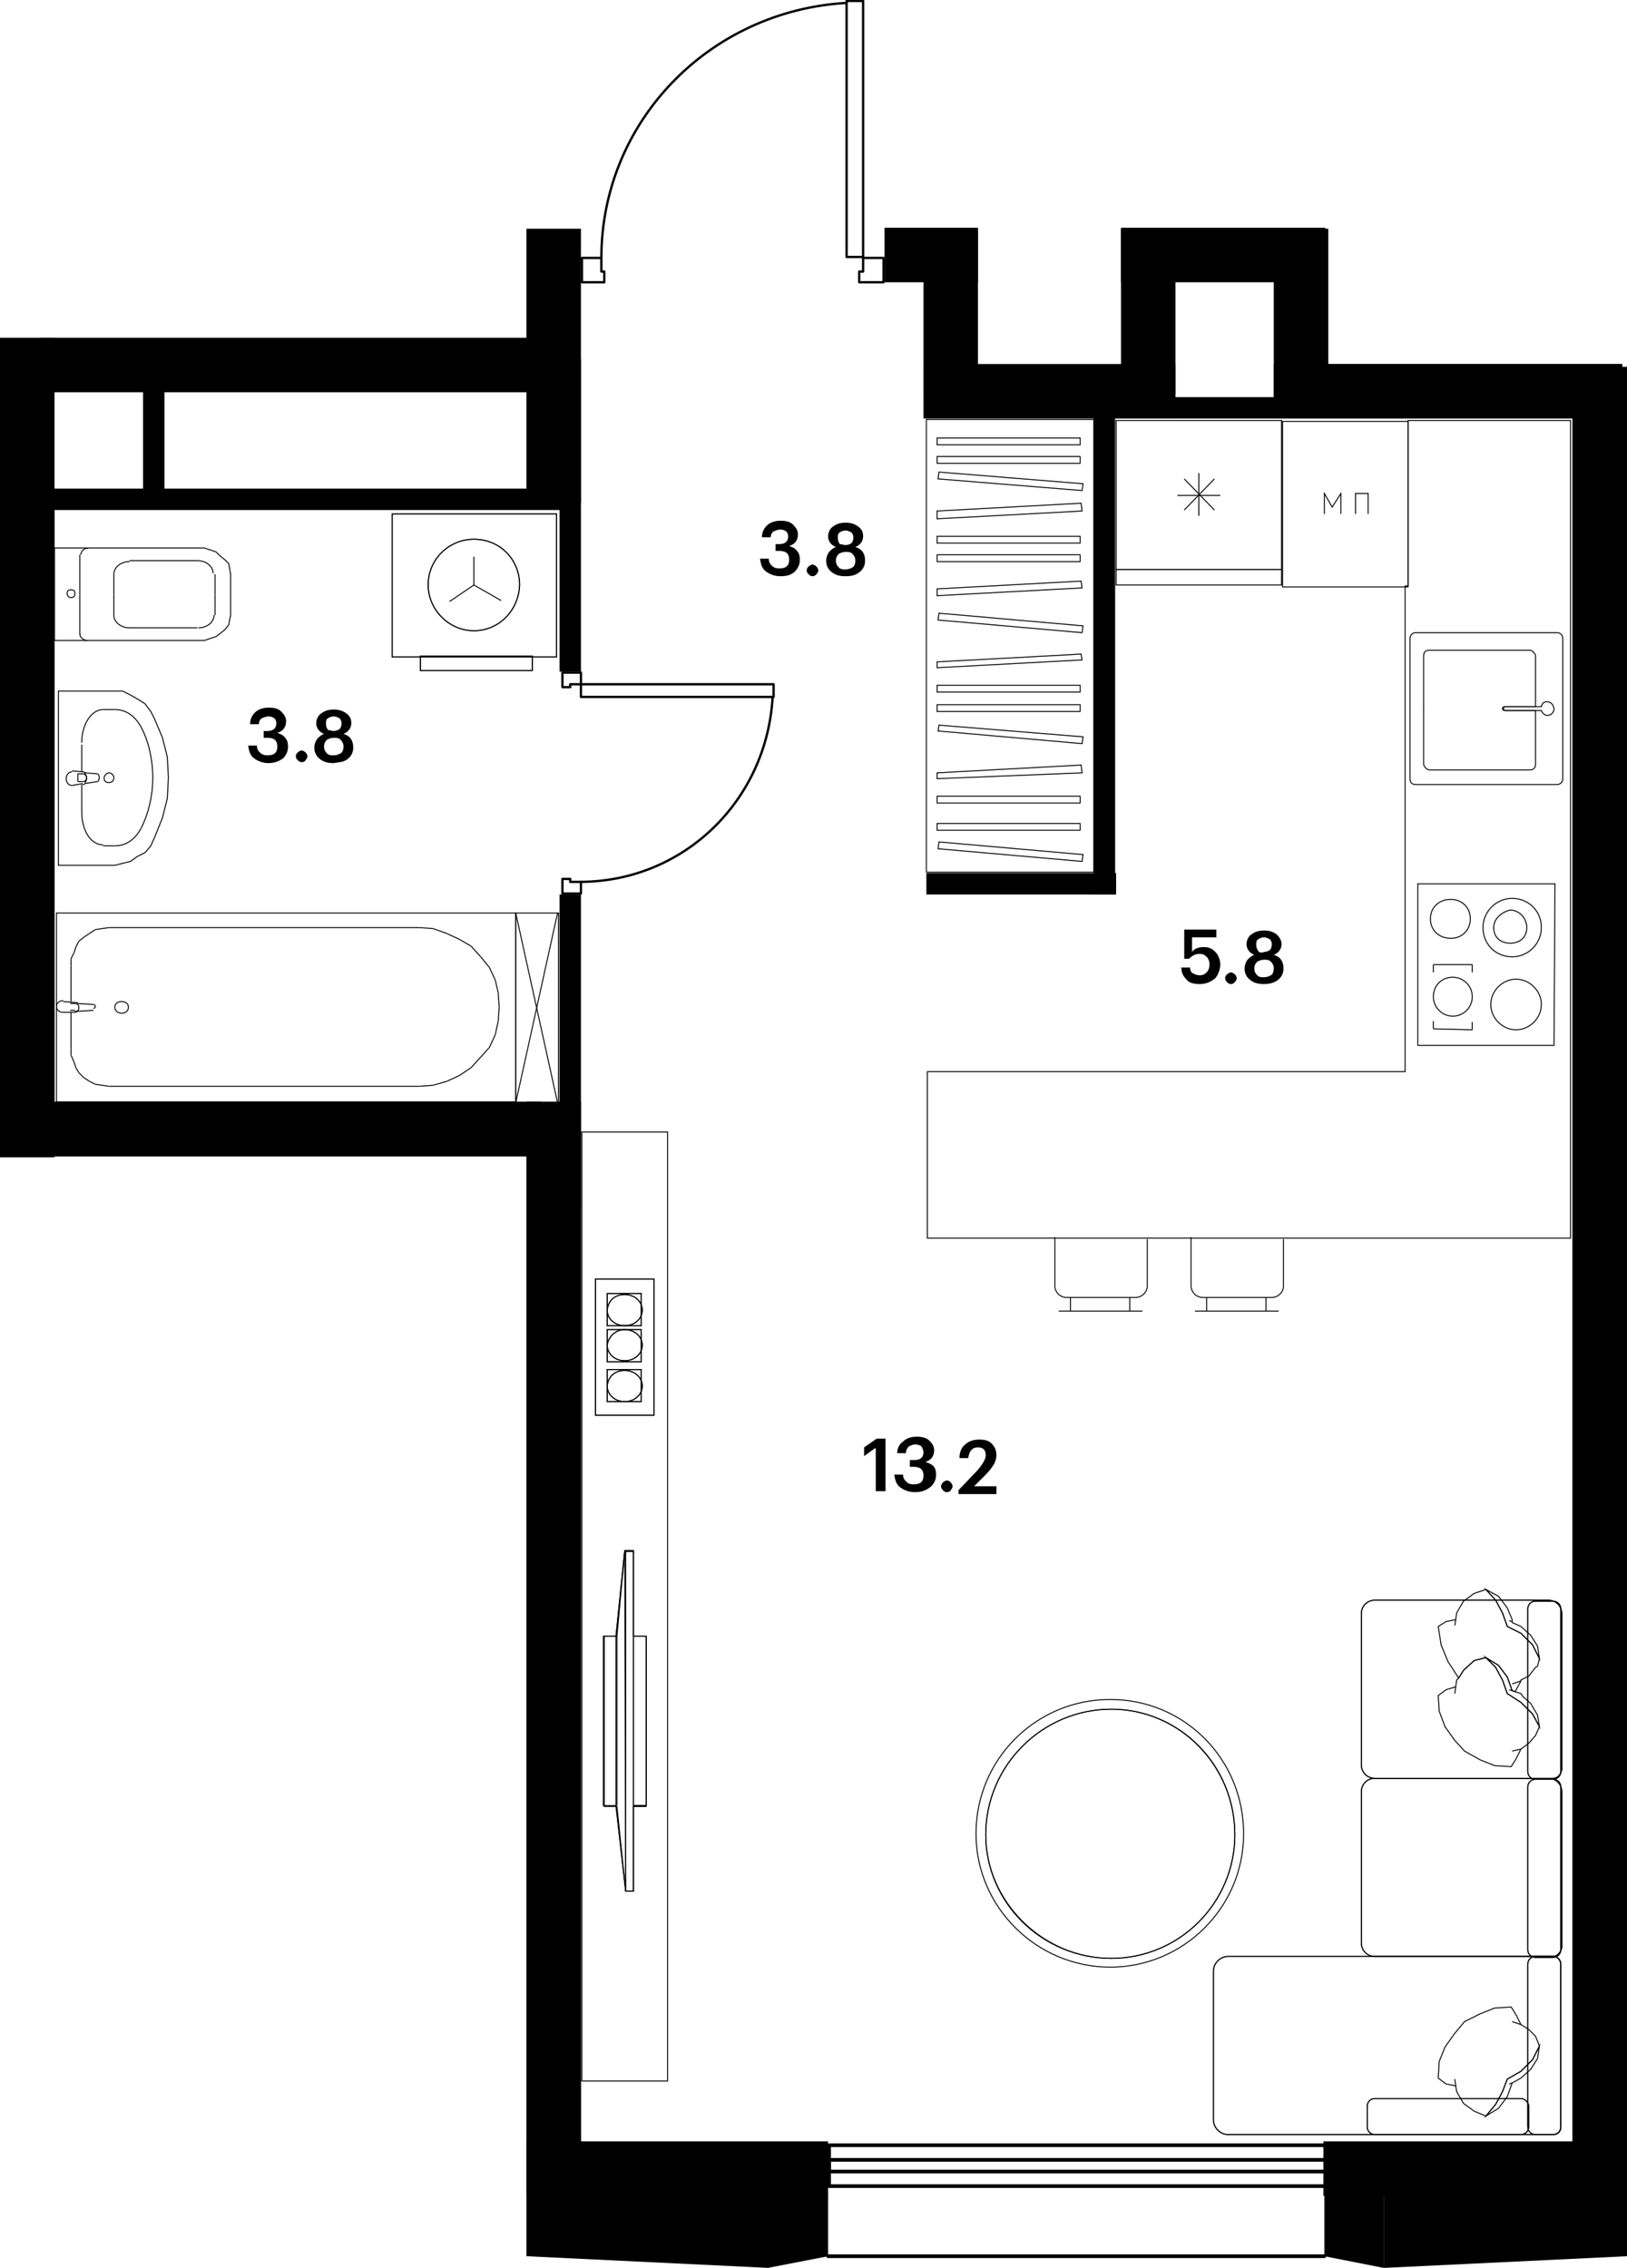 <?xml version="1.0" encoding="utf-8"?>
<!-- Generator: Adobe Illustrator 27.2.0, SVG Export Plug-In . SVG Version: 6.00 Build 0)  -->
<svg version="1.1" id="Слой_1" xmlns="http://www.w3.org/2000/svg" xmlns:xlink="http://www.w3.org/1999/xlink" x="0px" y="0px"
	 viewBox="0 0 167.2 233" style="enable-background:new 0 0 167.2 233;" xml:space="preserve">
<style type="text/css">
	.st0{enable-background:new    ;}
	.st1{fill:none;stroke:#000000;stroke-width:0.1;stroke-miterlimit:22.93;}
	.st2{fill:none;stroke:#000000;stroke-width:0.24;stroke-linecap:round;stroke-linejoin:round;}
	.st3{fill:none;stroke:#000000;stroke-width:0.38;stroke-linecap:round;stroke-linejoin:round;}
	.st4{fill:none;stroke:#000000;stroke-width:0.26;stroke-linecap:round;stroke-linejoin:round;}
	.st5{fill:none;stroke:#000000;stroke-width:0.26;stroke-linecap:round;stroke-linejoin:round;stroke-miterlimit:4;}
	.st6{fill:none;stroke:#000000;stroke-width:0.27;stroke-linecap:round;stroke-linejoin:round;}
	.st7{fill:none;stroke:#000000;stroke-width:0.499;stroke-linecap:round;stroke-linejoin:round;}
	.st8{fill:none;stroke:#000000;stroke-width:9.998871e-02;stroke-miterlimit:22.927;}
</style>
<g>
	<g>
		<path d="M80.2,59.2c-0.6,0-1.1-0.2-1.5-0.5s-0.5-0.7-0.6-1.3H79c0,0.3,0.1,0.5,0.3,0.7s0.4,0.3,0.8,0.3c0.7,0,1-0.3,1-0.9
			s-0.3-0.9-1-0.9h-0.4v-0.7h0.4c0.6,0,0.9-0.3,0.9-0.8c0-0.2-0.1-0.4-0.2-0.5s-0.4-0.2-0.6-0.2s-0.5,0.1-0.7,0.2s-0.3,0.4-0.3,0.6
			h-0.9c0-0.5,0.2-0.9,0.5-1.2s0.8-0.5,1.4-0.5s1,0.1,1.3,0.4s0.5,0.6,0.5,1c0,0.6-0.3,1-0.9,1.2c0.3,0.1,0.6,0.2,0.8,0.5
			c0.2,0.2,0.3,0.5,0.3,0.9c0,0.5-0.2,0.9-0.5,1.2C81.3,59.1,80.8,59.2,80.2,59.2L80.2,59.2z"/>
		<path d="M83.5,59.2c-0.2,0-0.3-0.1-0.4-0.2s-0.2-0.2-0.2-0.4s0.1-0.3,0.2-0.4s0.3-0.2,0.4-0.2s0.3,0.1,0.4,0.2s0.2,0.3,0.2,0.4
			S84,58.9,83.9,59C83.8,59.1,83.7,59.2,83.5,59.2z"/>
		<path d="M86.9,59.2c-0.6,0-1-0.1-1.4-0.4s-0.6-0.7-0.6-1.2c0-0.3,0.1-0.6,0.3-0.9c0.2-0.2,0.4-0.4,0.7-0.5
			c-0.5-0.2-0.8-0.6-0.8-1.1c0-0.4,0.2-0.8,0.5-1c0.4-0.3,0.8-0.4,1.3-0.4s0.9,0.1,1.3,0.4s0.5,0.6,0.5,1c0,0.5-0.3,0.9-0.8,1.1
			c0.7,0.2,1,0.7,1,1.4c0,0.5-0.2,0.9-0.6,1.2S87.5,59.2,86.9,59.2L86.9,59.2z M86.9,58.5c0.3,0,0.5-0.1,0.7-0.2s0.3-0.4,0.3-0.7
			s-0.1-0.5-0.3-0.7s-0.4-0.2-0.7-0.2s-0.5,0.1-0.7,0.2c-0.2,0.2-0.3,0.4-0.3,0.7s0.1,0.5,0.3,0.7S86.6,58.5,86.9,58.5L86.9,58.5z
			 M86.9,56c0.2,0,0.5-0.1,0.6-0.2s0.2-0.3,0.2-0.6c0-0.2-0.1-0.4-0.2-0.5c-0.2-0.1-0.4-0.2-0.6-0.2s-0.5,0.1-0.6,0.2
			c-0.2,0.1-0.2,0.3-0.2,0.6s0.1,0.4,0.2,0.6C86.5,55.9,86.7,56,86.9,56L86.9,56z"/>
	</g>
	<g>
		<path d="M27.6,78.4c-0.6,0-1.1-0.2-1.5-0.5s-0.5-0.7-0.6-1.3h0.9c0,0.3,0.1,0.5,0.3,0.7s0.4,0.3,0.8,0.3c0.7,0,1-0.3,1-0.9
			s-0.3-0.9-1-0.9h-0.4v-0.7h0.4c0.6,0,0.9-0.3,0.9-0.8c0-0.2-0.1-0.4-0.2-0.5s-0.4-0.2-0.6-0.2s-0.5,0.1-0.7,0.2s-0.3,0.4-0.3,0.6
			h-0.9c0-0.5,0.2-0.9,0.5-1.2s0.8-0.5,1.4-0.5s1,0.1,1.3,0.4s0.5,0.6,0.5,1c0,0.6-0.3,1-0.9,1.2c0.3,0.1,0.6,0.2,0.8,0.5
			c0.2,0.2,0.3,0.5,0.3,0.9c0,0.5-0.2,0.9-0.5,1.2C28.7,78.2,28.2,78.4,27.6,78.4L27.6,78.4z"/>
		<path d="M31,78.3c-0.2,0-0.3-0.1-0.4-0.2s-0.2-0.2-0.2-0.4s0.1-0.3,0.2-0.4s0.3-0.2,0.4-0.2s0.3,0.1,0.4,0.2s0.2,0.3,0.2,0.4
			s-0.1,0.3-0.2,0.4C31.3,78.3,31.1,78.3,31,78.3z"/>
		<path d="M34.3,78.4c-0.6,0-1-0.1-1.4-0.4s-0.6-0.7-0.6-1.2c0-0.3,0.1-0.6,0.3-0.9c0.2-0.2,0.4-0.4,0.7-0.5
			c-0.5-0.2-0.8-0.6-0.8-1.1c0-0.4,0.2-0.8,0.5-1c0.4-0.3,0.8-0.4,1.3-0.4s0.9,0.1,1.3,0.4s0.5,0.6,0.5,1c0,0.5-0.3,0.9-0.8,1.1
			c0.7,0.2,1,0.7,1,1.4c0,0.5-0.2,0.9-0.6,1.2S34.9,78.3,34.3,78.4L34.3,78.4z M34.3,77.6c0.3,0,0.5-0.1,0.7-0.2s0.3-0.4,0.3-0.7
			S35.2,76.2,35,76s-0.4-0.2-0.7-0.2s-0.5,0.1-0.7,0.2c-0.2,0.2-0.3,0.4-0.3,0.7s0.1,0.5,0.3,0.7S34,77.6,34.3,77.6L34.3,77.6z
			 M34.3,75.1c0.2,0,0.5-0.1,0.6-0.2s0.2-0.3,0.2-0.6c0-0.2-0.1-0.4-0.2-0.5c-0.2-0.1-0.4-0.2-0.6-0.2s-0.5,0.1-0.6,0.2
			c-0.2,0.1-0.2,0.3-0.2,0.6s0.1,0.4,0.2,0.6C33.9,75,34.1,75.1,34.3,75.1L34.3,75.1z"/>
	</g>
	<g>
		<path d="M123.3,101.1c-0.6,0-1.1-0.1-1.4-0.5c-0.3-0.3-0.5-0.7-0.5-1.2h0.9c0,0.3,0.1,0.5,0.3,0.6s0.4,0.2,0.7,0.2
			s0.5-0.1,0.7-0.3c0.2-0.2,0.3-0.5,0.3-0.8s-0.1-0.6-0.3-0.8s-0.4-0.3-0.7-0.3c-0.5,0-0.8,0.2-1.1,0.5h-0.5v-3h3.3v0.8h-2.5v1.5
			c0.2-0.3,0.6-0.5,1.2-0.5s0.9,0.2,1.2,0.5s0.5,0.8,0.5,1.3s-0.2,1-0.5,1.4C124.4,100.9,123.9,101.1,123.3,101.1L123.3,101.1z"/>
		<path d="M126.5,101.1c-0.2,0-0.3-0.1-0.4-0.2s-0.2-0.2-0.2-0.4s0.1-0.3,0.2-0.4s0.3-0.2,0.4-0.2s0.3,0.1,0.4,0.2s0.2,0.3,0.2,0.4
			s-0.1,0.3-0.2,0.4S126.7,101.1,126.5,101.1z"/>
		<path d="M129.9,101.1c-0.6,0-1-0.1-1.4-0.4s-0.6-0.7-0.6-1.2c0-0.3,0.1-0.6,0.3-0.9c0.2-0.2,0.4-0.4,0.7-0.5
			c-0.5-0.2-0.8-0.6-0.8-1.1c0-0.4,0.2-0.8,0.5-1c0.4-0.3,0.8-0.4,1.3-0.4s0.9,0.1,1.3,0.4c0.3,0.3,0.5,0.6,0.5,1
			c0,0.5-0.3,0.9-0.8,1.1c0.7,0.2,1,0.7,1,1.4c0,0.5-0.2,0.9-0.6,1.2S130.4,101.1,129.9,101.1L129.9,101.1z M129.9,100.4
			c0.3,0,0.5-0.1,0.7-0.2s0.3-0.4,0.3-0.7s-0.1-0.5-0.3-0.7s-0.4-0.2-0.7-0.2s-0.5,0.1-0.7,0.2c-0.2,0.2-0.3,0.4-0.3,0.7
			s0.1,0.5,0.3,0.7S129.6,100.4,129.9,100.4z M129.9,97.8c0.2,0,0.5-0.1,0.6-0.2s0.2-0.3,0.2-0.6c0-0.2-0.1-0.4-0.2-0.5
			c-0.2-0.1-0.4-0.2-0.6-0.2s-0.5,0.1-0.6,0.2c-0.2,0.1-0.2,0.3-0.2,0.6s0.1,0.4,0.2,0.6S129.7,97.9,129.9,97.8L129.9,97.8z"/>
	</g>
	<g class="st0">
		<path d="M89.9,148.8l-1.1,0.8v-0.9l1.3-0.9h0.9v5.4h-1V148.8z"/>
	</g>
	<g class="st0">
		<path d="M94,153.3c-0.6,0-1.1-0.2-1.5-0.5s-0.5-0.7-0.6-1.3h0.9c0,0.3,0.1,0.5,0.3,0.7s0.4,0.3,0.8,0.3c0.7,0,1-0.3,1-0.9
			c0-0.6-0.3-0.9-1-0.9h-0.4v-0.7H94c0.6,0,0.9-0.3,0.9-0.8c0-0.2-0.1-0.4-0.2-0.6c-0.1-0.1-0.4-0.2-0.6-0.2c-0.3,0-0.5,0.1-0.7,0.2
			c-0.2,0.2-0.3,0.4-0.3,0.7h-0.9c0-0.5,0.2-0.9,0.6-1.2c0.3-0.3,0.8-0.5,1.4-0.5c0.5,0,1,0.1,1.3,0.4c0.3,0.3,0.5,0.6,0.5,1
			c0,0.6-0.3,1-0.9,1.2c0.3,0.1,0.6,0.2,0.8,0.4c0.2,0.2,0.3,0.5,0.3,0.9c0,0.5-0.2,0.9-0.5,1.2C95.1,153.2,94.6,153.3,94,153.3z"/>
	</g>
	<g class="st0">
		<path d="M97.3,153.3c-0.2,0-0.3-0.1-0.4-0.2c-0.1-0.1-0.2-0.3-0.2-0.4s0.1-0.3,0.2-0.4c0.1-0.1,0.3-0.2,0.4-0.2
			c0.2,0,0.3,0.1,0.4,0.2c0.1,0.1,0.2,0.3,0.2,0.4s-0.1,0.3-0.2,0.4C97.7,153.2,97.5,153.3,97.3,153.3z"/>
	</g>
	<g class="st0">
		<path d="M98.5,153.1l2-2.1c0.5-0.6,0.8-1.1,0.8-1.5c0-0.3-0.1-0.5-0.2-0.6c-0.1-0.1-0.3-0.2-0.6-0.2c-0.6,0-0.9,0.4-1,1.1h-0.9
			c0-0.6,0.2-1.1,0.6-1.4c0.3-0.3,0.8-0.5,1.4-0.5c0.6,0,1,0.1,1.3,0.4c0.3,0.3,0.5,0.7,0.5,1.2c0,0.3-0.1,0.7-0.3,1
			c-0.2,0.3-0.4,0.6-0.8,1l-1.2,1.2h2.3v0.8h-3.9V153.1z"/>
	</g>
	<g>
		<rect x="95.2" y="43.1" class="st1" width="17.2" height="46.5"/>
		<polygon class="st1" points="96.4,63.7 96.5,63 111.3,64.3 111.2,65 		"/>
		<rect x="96.3" y="45" class="st1" width="14.7" height="0.7"/>
		<polygon class="st1" points="111.1,51.7 96.3,52.5 96.3,53.3 111.2,52.5 		"/>
		<polygon class="st1" points="111.1,59.7 96.3,60.5 96.3,61.2 111.2,60.4 		"/>
		<rect x="96.3" y="46.9" class="st1" width="14.7" height="0.7"/>
		<polygon class="st1" points="96.4,49.2 96.5,48.5 111.3,49.7 111.2,50.4 		"/>
		<rect x="96.3" y="55.1" class="st1" width="14.7" height="0.7"/>
		<rect x="96.3" y="57" class="st1" width="14.7" height="0.7"/>
		<polygon class="st1" points="111.1,67.2 96.3,68 96.3,68.6 111.2,67.8 		"/>
		<rect x="96.3" y="70.4" class="st1" width="14.7" height="0.7"/>
		<rect x="96.3" y="72.4" class="st1" width="14.7" height="0.7"/>
		<polygon class="st1" points="96.4,75.1 96.5,74.5 111.3,75.7 111.2,76.4 		"/>
		<rect x="96.3" y="84.6" class="st1" width="14.7" height="0.7"/>
		<polygon class="st1" points="96.4,87.2 96.5,86.5 111.3,87.8 111.2,88.5 		"/>
		<polygon class="st1" points="111.1,78.6 96.3,79.4 96.3,80 111.2,79.4 		"/>
		<rect x="96.3" y="81.8" class="st1" width="14.7" height="0.7"/>
	</g>
	<g>
		<rect x="40.3" y="52.8" class="st1" width="16.9" height="14.7"/>
		<rect x="40.3" y="52.8" class="st1" width="16.9" height="14.7"/>
		<rect x="43.2" y="67.4" class="st1" width="11.5" height="1.5"/>
		<rect x="43.2" y="67.4" class="st1" width="11.5" height="1.5"/>
		<path class="st1" d="M53.4,60.1c0-2.6-2-4.7-4.7-4.7c-2.5,0-4.7,2-4.7,4.7c0,2.5,2.1,4.7,4.7,4.7S53.3,62.7,53.4,60.1z"/>
		<path class="st1" d="M53.4,60.1c0-2.6-2-4.7-4.7-4.7c-2.5,0-4.7,2-4.7,4.7c0,2.5,2.1,4.7,4.7,4.7S53.3,62.7,53.4,60.1z"/>
		<polyline class="st1" points="51.5,61.7 48.7,60.1 46.2,61.8 		"/>
		<line class="st1" x1="48.7" y1="57.2" x2="48.7" y2="60.1"/>
	</g>
	<g>
		<rect x="5.8" y="93.8" class="st1" width="47.2" height="19.4"/>
		<line class="st1" x1="43.1" y1="95.3" x2="11.2" y2="95.3"/>
		<line class="st1" x1="44.5" y1="95.4" x2="43.1" y2="95.3"/>
		<line class="st1" x1="45.9" y1="95.9" x2="44.5" y2="95.4"/>
		<line class="st1" x1="47.2" y1="96.5" x2="45.9" y2="95.9"/>
		<line class="st1" x1="48.4" y1="97.2" x2="47.2" y2="96.5"/>
		<line class="st1" x1="49.4" y1="98.3" x2="48.4" y2="97.2"/>
		<line class="st1" x1="50.3" y1="99.4" x2="49.4" y2="98.3"/>
		<line class="st1" x1="50.9" y1="100.7" x2="50.3" y2="99.4"/>
		<line class="st1" x1="51.2" y1="102" x2="50.9" y2="100.7"/>
		<line class="st1" x1="51.3" y1="103.5" x2="51.2" y2="102"/>
		<line class="st1" x1="51.2" y1="104.9" x2="51.3" y2="103.5"/>
		<line class="st1" x1="50.9" y1="106.3" x2="51.2" y2="104.9"/>
		<line class="st1" x1="50.3" y1="107.6" x2="50.9" y2="106.3"/>
		<line class="st1" x1="49.4" y1="108.6" x2="50.3" y2="107.6"/>
		<line class="st1" x1="48.4" y1="109.7" x2="49.4" y2="108.6"/>
		<line class="st1" x1="47.2" y1="110.5" x2="48.4" y2="109.7"/>
		<line class="st1" x1="45.9" y1="111.1" x2="47.2" y2="110.5"/>
		<line class="st1" x1="44.5" y1="111.5" x2="45.9" y2="111.1"/>
		<line class="st1" x1="43.1" y1="111.6" x2="44.5" y2="111.5"/>
		<line class="st1" x1="11.2" y1="111.6" x2="43.1" y2="111.6"/>
		<line class="st1" x1="10.5" y1="111.5" x2="11.2" y2="111.6"/>
		<line class="st1" x1="9.8" y1="111.4" x2="10.5" y2="111.5"/>
		<line class="st1" x1="9.2" y1="111.1" x2="9.8" y2="111.4"/>
		<line class="st1" x1="8.6" y1="110.7" x2="9.2" y2="111.1"/>
		<line class="st1" x1="8.1" y1="110.2" x2="8.6" y2="110.7"/>
		<line class="st1" x1="7.8" y1="109.7" x2="8.1" y2="110.2"/>
		<line class="st1" x1="7.6" y1="109.1" x2="7.8" y2="109.7"/>
		<line class="st1" x1="7.3" y1="108.4" x2="7.6" y2="109.1"/>
		<line class="st1" x1="7.3" y1="107.7" x2="7.3" y2="108.4"/>
		<path class="st1" d="M7.3,99.2v3.7 M7.3,104v3.7"/>
		<line class="st1" x1="7.3" y1="98.5" x2="7.3" y2="99.2"/>
		<line class="st1" x1="7.6" y1="97.9" x2="7.3" y2="98.5"/>
		<line class="st1" x1="7.8" y1="97.3" x2="7.6" y2="97.9"/>
		<line class="st1" x1="8.1" y1="96.7" x2="7.8" y2="97.3"/>
		<line class="st1" x1="8.6" y1="96.3" x2="8.1" y2="96.7"/>
		<line class="st1" x1="9.2" y1="95.9" x2="8.6" y2="96.3"/>
		<line class="st1" x1="9.8" y1="95.5" x2="9.2" y2="95.9"/>
		<line class="st1" x1="10.5" y1="95.4" x2="9.8" y2="95.5"/>
		<line class="st1" x1="11.2" y1="95.3" x2="10.5" y2="95.4"/>
		<path class="st1" d="M12.5,102.9c-0.4,0-0.7,0.2-0.7,0.6s0.4,0.6,0.7,0.6s0.7-0.2,0.7-0.6S12.9,102.9,12.5,102.9"/>
		<line class="st1" x1="7.8" y1="103" x2="6.5" y2="102.9"/>
		<path class="st1" d="M7.8,103c0.1,0,0.2,0,0.2,0.1"/>
		<line class="st1" x1="9.6" y1="103.2" x2="8" y2="103.1"/>
		<path class="st1" d="M9.6,103.2c0.1,0,0.2,0.1,0.2,0.2s-0.1,0.2-0.2,0.2"/>
		<line class="st1" x1="8" y1="103.9" x2="9.6" y2="103.8"/>
		<path class="st1" d="M8,103.9c-0.1,0-0.2,0.1-0.2,0.1"/>
		<line class="st1" x1="6.5" y1="104" x2="7.8" y2="104"/>
		<line class="st1" x1="7.2" y1="103.1" x2="7.7" y2="103.1"/>
		<line class="st1" x1="7.7" y1="103.8" x2="7.2" y2="103.8"/>
		<path class="st1" d="M7.7,103.1c0.2,0,0.4,0.1,0.4,0.4s-0.1,0.4-0.4,0.4"/>
		<path class="st1" d="M6.5,104c-0.4,0-0.7-0.2-0.7-0.6s0.4-0.6,0.7-0.6"/>
	</g>
	<g>
		<polygon class="st1" points="17.2,77.8 16.7,75.8 15.9,73.9 15.5,73.1 14.9,72.3 14.1,71.8 13.4,71.4 12.6,71 11.8,71 6,71 
			6,88.9 11.8,88.9 12.6,88.7 13.4,88.5 14.1,88 14.9,87.6 15.5,86.9 15.9,86 16.7,84 17.2,82 17.3,79.9 		"/>
		<path class="st1" d="M8.4,76.5v2.8 M8.4,80.6v2.8"/>
		<line class="st1" x1="11.8" y1="72.9" x2="10.6" y2="72.9"/>
		<line class="st1" x1="11.8" y1="86.9" x2="10.6" y2="86.9"/>
		<path class="st1" d="M14.5,85.1c0.8-1.6,1.2-3.4,1.2-5.2s-0.4-3.7-1.2-5.2"/>
		<path class="st1" d="M14.5,74.7c-0.6-1.1-1.5-1.8-2.7-1.8"/>
		<path class="st1" d="M10.6,72.9c-1.2,0-2.2,1.5-2.2,3.4"/>
		<path class="st1" d="M11.8,86.9c1.2,0,2.1-0.7,2.7-1.8"/>
		<path class="st1" d="M8.4,83.4c0,1.9,0.9,3.4,2.2,3.4"/>
		<path class="st1" d="M11.2,79.4c0.2,0,0.5,0.2,0.5,0.5s-0.2,0.5-0.5,0.5s-0.5-0.1-0.5-0.5C10.7,79.7,11,79.4,11.2,79.4"/>
		<line class="st1" x1="7.4" y1="79.2" x2="8.5" y2="79.3"/>
		<path class="st1" d="M8.7,79.4c0-0.1-0.1-0.1-0.2-0.1"/>
		<line class="st1" x1="8.7" y1="79.4" x2="10" y2="79.5"/>
		<path class="st1" d="M10,80.3c0.1,0,0.2-0.2,0.2-0.4c0-0.2-0.1-0.4-0.2-0.4"/>
		<line class="st1" x1="10" y1="80.3" x2="8.7" y2="80.5"/>
		<path class="st1" d="M8.5,80.6c0.1,0,0.2,0,0.2-0.1"/>
		<line class="st1" x1="8.5" y1="80.5" x2="7.4" y2="80.7"/>
		<line class="st1" x1="8.5" y1="79.5" x2="8" y2="79.5"/>
		<line class="st1" x1="8" y1="80.3" x2="8.5" y2="80.3"/>
		<line class="st1" x1="8" y1="79.5" x2="8" y2="80.3"/>
		<path class="st1" d="M8.5,80.3c0.2,0,0.4-0.1,0.4-0.4c0-0.1-0.1-0.4-0.4-0.4"/>
		<path class="st1" d="M8.7,80.4c0.1,0,0.2-0.2,0.2-0.5c0-0.1-0.1-0.4-0.2-0.5"/>
		<path class="st1" d="M7.4,79.3c-0.4,0-0.6,0.4-0.6,0.7s0.2,0.7,0.6,0.7"/>
	</g>
	<g>
		<polygon class="st1" points="23.6,63.7 23.5,64.2 23.1,64.7 22.6,65.1 22.2,65.4 21.6,65.6 21,65.8 20.4,65.8 5.6,65.8 5.6,56.3 
			20.4,56.3 21,56.3 21.6,56.5 22.2,56.7 22.6,57.1 23.1,57.5 23.5,57.9 23.6,58.4 23.7,59 23.7,63.2 		"/>
		<line class="st1" x1="8.2" y1="65.2" x2="8.2" y2="61.1"/>
		<line class="st1" x1="8.2" y1="61.1" x2="8.2" y2="57"/>
		<line class="st1" x1="11.7" y1="63.2" x2="11.7" y2="61.1"/>
		<line class="st1" x1="20.3" y1="64.5" x2="13.3" y2="64.5"/>
		<line class="st1" x1="22.1" y1="61.1" x2="22.1" y2="63.2"/>
		<line class="st1" x1="22.1" y1="59" x2="22.1" y2="61.1"/>
		<line class="st1" x1="13.3" y1="57.6" x2="20.3" y2="57.6"/>
		<line class="st1" x1="11.7" y1="61.1" x2="11.7" y2="59"/>
		<path class="st1" d="M8.2,65.1c0,0.4,0.4,0.7,0.8,0.7"/>
		<path class="st1" d="M9.1,56.3c-0.5,0-0.8,0.4-0.8,0.7"/>
		<path class="st1" d="M11.7,63.2c0,0.7,0.7,1.3,1.6,1.3"/>
		<path class="st1" d="M20.4,64.5c0.9,0,1.6-0.6,1.6-1.3"/>
		<path class="st1" d="M21.9,58.9c0-0.7-0.7-1.3-1.6-1.3"/>
		<path class="st1" d="M13.3,57.7c-0.9,0-1.6,0.6-1.6,1.3"/>
		<path class="st1" d="M7.3,61.4c-0.1,0-0.4-0.1-0.4-0.4s0.1-0.4,0.4-0.4s0.4,0.1,0.4,0.4S7.5,61.4,7.3,61.4"/>
	</g>
	<g>
		<path class="st1" d="M100.3,188.4c0,7.5,6.2,13.7,13.8,13.7c7.5,0,13.7-6.1,13.7-13.7c0-7.7-6.1-13.8-13.7-13.8
			S100.3,180.7,100.3,188.4z M126.9,188.5c0,7-5.7,12.7-12.7,12.7s-12.9-5.8-12.9-12.7c0-7.1,5.8-12.9,12.9-12.9
			C121.2,175.6,126.9,181.3,126.9,188.5z"/>
		<path class="st1" d="M101.3,188.5c0,7,5.8,12.7,12.9,12.7c7.1,0,12.7-5.8,12.7-12.7c0-7.1-5.7-12.9-12.7-12.9
			S101.3,181.3,101.3,188.5z"/>
	</g>
	<polygon class="st1" points="68.6,116.3 68.6,213.8 59.8,213.8 59.8,116.3 	"/>
	<g id="_0.0035-4_00000040532582711528091550000002126837663271154075_">
		<g>
			<path class="st1" d="M66.4,185.5h-1.2H66.4z M64.3,159.3L64.3,159.3v34.9V159.3z M65.1,159.3L65.1,159.3v34.9V159.3z M65.1,194.3
				h-0.8H65.1z M64.3,194.3L64.3,194.3l-0.9-8.7L64.3,194.3z M63.4,185.5L63.4,185.5V168V185.5z M63.4,168.1L63.4,168.1l0.8-8.7
				L63.4,168.1z M64.3,159.4h0.8H64.3z M66.4,168.1L66.4,168.1v17.5V168.1z M65.1,168.1L65.1,168.1v-8.7h-0.9l-0.8,8.7h-1.3v17.5
				h0.7h0.6l0.9,8.7h0.8v-8.7h1.3v-17.5H65.1z"/>
			<line class="st1" x1="65.2" y1="185.5" x2="66.4" y2="185.5"/>
			<line class="st1" x1="64.3" y1="194.3" x2="64.2" y2="159.3"/>
			<line class="st1" x1="65.1" y1="194.3" x2="65.1" y2="159.3"/>
			<line class="st1" x1="64.3" y1="194.3" x2="65.1" y2="194.3"/>
			<line class="st1" x1="63.3" y1="185.5" x2="64.3" y2="194.3"/>
			<line class="st1" x1="63.3" y1="168.1" x2="63.3" y2="185.5"/>
			<line class="st1" x1="64.2" y1="159.3" x2="63.3" y2="168.1"/>
			<line class="st1" x1="65.1" y1="159.3" x2="64.2" y2="159.3"/>
			<line class="st1" x1="66.4" y1="185.5" x2="66.4" y2="168.1"/>
			<polygon class="st1" points="66.4,185.5 65.1,185.5 65.1,194.3 64.3,194.3 63.3,185.5 62.7,185.5 62,185.5 62,168.1 63.3,168.1 
				64.2,159.3 65.1,159.3 65.1,168.1 66.4,168.1 			"/>
		</g>
	</g>
	<g>
		<rect x="61.2" y="131.4" class="st1" width="6" height="14"/>
		<rect x="61.2" y="131.4" class="st1" width="6" height="14"/>
		<rect x="62.4" y="140.7" class="st1" width="3.5" height="3.3"/>
		<rect x="62.4" y="140.7" class="st1" width="3.5" height="3.3"/>
		<path class="st1" d="M62.4,142.4c0,0.9,0.8,1.6,1.8,1.6s1.8-0.7,1.8-1.6s-0.8-1.6-1.8-1.6S62.5,141.4,62.4,142.4z"/>
		<path class="st1" d="M62.4,142.4c0,0.9,0.8,1.6,1.8,1.6s1.8-0.7,1.8-1.6s-0.8-1.6-1.8-1.6S62.5,141.4,62.4,142.4z"/>
		<rect x="62.4" y="136.6" class="st1" width="3.5" height="3.3"/>
		<rect x="62.4" y="136.6" class="st1" width="3.5" height="3.3"/>
		<path class="st1" d="M62.4,138.2c0,0.9,0.8,1.6,1.8,1.6s1.8-0.7,1.8-1.6s-0.8-1.6-1.8-1.6S62.5,137.4,62.4,138.2z"/>
		<path class="st1" d="M62.4,138.2c0,0.9,0.8,1.6,1.8,1.6s1.8-0.7,1.8-1.6s-0.8-1.6-1.8-1.6S62.5,137.4,62.4,138.2z"/>
		<rect x="62.4" y="132.9" class="st1" width="3.5" height="3.3"/>
		<rect x="62.4" y="132.9" class="st1" width="3.5" height="3.3"/>
		<path class="st1" d="M62.4,134.6c0,0.9,0.8,1.6,1.8,1.6s1.8-0.7,1.8-1.6s-0.8-1.6-1.8-1.6S62.5,133.6,62.4,134.6z"/>
		<path class="st1" d="M62.4,134.6c0,0.9,0.8,1.6,1.8,1.6s1.8-0.7,1.8-1.6s-0.8-1.6-1.8-1.6S62.5,133.6,62.4,134.6z"/>
	</g>
	<path class="st1" d="M131.9,127.3v4.8c0,0.7-0.6,1.2-1.2,1.2h-7.1c-0.7,0-1.2-0.6-1.2-1.2v-5"/>
	<line class="st1" x1="122.8" y1="134.7" x2="131.4" y2="134.7"/>
	<line class="st1" x1="124" y1="133.3" x2="124" y2="134.7"/>
	<line class="st1" x1="130.1" y1="133.3" x2="130.1" y2="134.7"/>
	<path class="st1" d="M117.9,127.3v4.8c0,0.7-0.6,1.2-1.2,1.2h-7.1c-0.7,0-1.2-0.6-1.2-1.2v-5"/>
	<line class="st1" x1="108.8" y1="134.7" x2="117.4" y2="134.7"/>
	<line class="st1" x1="110" y1="133.3" x2="110" y2="134.7"/>
	<line class="st1" x1="116.1" y1="133.3" x2="116.1" y2="134.7"/>
	<polygon class="st1" points="95.3,110.1 144.4,110.1 144.4,60.2 144.7,60.2 144.7,43.2 161.4,43.2 161.4,127.2 145.3,127.2 
		145.3,127.2 95.3,127.2 	"/>
	<g>
		<rect x="114.7" y="43.2" class="st1" width="17" height="15.3"/>
		<rect x="114.7" y="58.5" class="st1" width="17" height="1.6"/>
		<g>
			<line class="st1" x1="123.2" y1="53" x2="123.2" y2="48.6"/>
			<line class="st1" x1="121.7" y1="52.4" x2="124.8" y2="49.2"/>
			<line class="st1" x1="121.7" y1="49.2" x2="124.8" y2="52.4"/>
			<line class="st1" x1="121" y1="50.9" x2="125.4" y2="50.9"/>
		</g>
	</g>
	<g>
		<polygon class="st1" points="145.7,90.8 159.8,90.8 159.7,107.4 145.7,107.4 		"/>
		<line class="st1" x1="147.3" y1="99.1" x2="151.3" y2="99.1"/>
		<line class="st1" x1="147.3" y1="99.9" x2="147.3" y2="99.1"/>
		<line class="st1" x1="151.3" y1="99.9" x2="151.3" y2="99.1"/>
		<line class="st1" x1="147.3" y1="105.7" x2="151.3" y2="105.8"/>
		<line class="st1" x1="147.3" y1="105.7" x2="147.3" y2="104.9"/>
		<line class="st1" x1="151.3" y1="105.8" x2="151.3" y2="105"/>
		<path class="st1" d="M147,94.4c0-1.2,0.9-2,2.1-2c1.1,0,2,0.8,2,2c0,1.1-0.8,2-2,2S147,95.6,147,94.4"/>
		<path class="st1" d="M152.4,95.3c0-1.6,1.3-3,3-3s3,1.3,3,3c0,1.6-1.3,3-3,3S152.4,97,152.4,95.3"/>
		<path class="st1" d="M153.5,95.3c0-0.9,0.8-1.6,1.7-1.8c0.9,0,1.7,0.8,1.7,1.8s-0.7,1.6-1.7,1.6S153.5,96.3,153.5,95.3"/>
		<path class="st1" d="M147.3,102.4c0-1.1,0.8-2,2-2c1.1,0,2,0.9,2,2s-0.9,2-2,2S147.3,103.5,147.3,102.4"/>
		<path class="st1" d="M153.2,103.2c0-1.4,1.2-2.6,2.6-2.6s2.6,1.2,2.6,2.6s-1.2,2.6-2.6,2.6S153.2,104.6,153.2,103.2"/>
	</g>
	<g>
		<path class="st1" d="M160,65h-14.5c-0.3,0-0.6,0.2-0.6,0.6V80c0,0.4,0.2,0.6,0.6,0.6H160c0.3,0,0.6-0.2,0.6-0.6V65.6
			C160.6,65.3,160.4,65,160,65z"/>
		<path class="st1" d="M157.8,67.4v5.2h-3.2c-0.1,0-0.2,0.1-0.2,0.2s0.1,0.2,0.2,0.2h3.2v5.5c0,0.4-0.2,0.6-0.6,0.6h-10.3
			c-0.3,0-0.6-0.4-0.6-0.6V67.4c0-0.4,0.2-0.6,0.6-0.6h10.3C157.5,66.8,157.8,67.2,157.8,67.4L157.8,67.4z"/>
		<path class="st1" d="M159.7,72.8c0,0.4-0.3,0.7-0.7,0.7c-0.2,0-0.5-0.2-0.6-0.5h-3.7c-0.1,0-0.2-0.1-0.2-0.2s0.1-0.2,0.2-0.2h3.7
			c0.1-0.4,0.3-0.5,0.6-0.5C159.3,72.1,159.6,72.3,159.7,72.8z"/>
	</g>
	<g>
		<rect x="131.8" y="43.3" class="st1" width="12.9" height="17"/>
		<g>
			<polyline class="st1" points="139.3,52.8 139.3,50.7 140.6,50.7 140.6,52.8 			"/>
			<polyline class="st1" points="136.1,52.8 136.1,50.7 136.9,52.1 137.8,50.7 137.8,52.8 			"/>
		</g>
	</g>
	<g>
		<g>
			<path class="st1" d="M159.6,182.7h-18.3c-0.8,0-1.4-0.6-1.4-1.4v-15.5c0-0.8,0.6-1.4,1.4-1.4h17.8c0.8,0,1.4,0.6,1.4,1.4v16
				C160.4,182.3,160.1,182.7,159.6,182.7"/>
			<path class="st1" d="M159.6,182.7h-18.3c-0.8,0-1.4-0.6-1.4-1.4v-15.5c0-0.8,0.6-1.4,1.4-1.4h17.8c0.8,0,1.4,0.6,1.4,1.4v16
				C160.4,182.3,160.1,182.7,159.6,182.7z"/>
			<path class="st1" d="M159.6,201h-33.4c-0.8,0-1.5,0.7-1.5,1.5v15.3c0,0.8,0.7,1.5,1.5,1.5h33.4c0.5,0,0.8-0.4,0.8-0.8v-16.6
				C160.4,201.4,160.1,201,159.6,201"/>
			<path class="st1" d="M159.6,201h-33.4c-0.8,0-1.5,0.7-1.5,1.5v15.3c0,0.8,0.7,1.5,1.5,1.5h33.4c0.5,0,0.8-0.4,0.8-0.8v-16.6
				C160.4,201.4,160.1,201,159.6,201z"/>
			<path class="st1" d="M159.6,201h-18.3c-0.8,0-1.4-0.6-1.4-1.4v-15.5c0-0.8,0.6-1.4,1.4-1.4h17.8c0.8,0,1.4,0.6,1.4,1.4v16
				C160.4,200.6,160,201,159.6,201"/>
			<path class="st1" d="M159.6,201h-18.3c-0.8,0-1.4-0.6-1.4-1.4v-15.5c0-0.8,0.6-1.4,1.4-1.4h17.8c0.8,0,1.4,0.6,1.4,1.4v16
				C160.4,200.6,160,201,159.6,201z"/>
			<path class="st1" d="M159.6,219.3h-1.8c-0.4,0-0.8-0.3-0.8-0.8v-16.7c0-0.4,0.3-0.8,0.8-0.8h1.8c0.4,0,0.8,0.3,0.8,0.8v16.7
				C160.4,219,160.1,219.3,159.6,219.3"/>
			<path class="st1" d="M159.6,219.3h-1.8c-0.4,0-0.8-0.3-0.8-0.8v-16.7c0-0.4,0.3-0.8,0.8-0.8h1.8c0.4,0,0.8,0.3,0.8,0.8v16.7
				C160.4,219,160.1,219.3,159.6,219.3z"/>
			<path class="st1" d="M157.1,216.4v2.1c0,0.4-0.3,0.8-0.8,0.8h-15c-0.4,0-0.8-0.3-0.8-0.8v-2.1c0-0.4,0.3-0.8,0.8-0.8h15
				C156.7,215.6,157.1,216,157.1,216.4"/>
			<path class="st1" d="M157.1,216.4v2.1c0,0.4-0.3,0.8-0.8,0.8h-15c-0.4,0-0.8-0.3-0.8-0.8v-2.1c0-0.4,0.3-0.8,0.8-0.8h15
				C156.7,215.6,157.1,216,157.1,216.4z"/>
			<path class="st1" d="M159.6,201.1h-1.8c-0.4,0-0.8-0.3-0.8-0.8v-16.7c0-0.4,0.3-0.8,0.8-0.8h1.8c0.4,0,0.8,0.3,0.8,0.8v16.7
				C160.4,200.7,160.1,201.1,159.6,201.1"/>
			<path class="st1" d="M159.6,201.1h-1.8c-0.4,0-0.8-0.3-0.8-0.8v-16.7c0-0.4,0.3-0.8,0.8-0.8h1.8c0.4,0,0.8,0.3,0.8,0.8v16.7
				C160.4,200.7,160.1,201.1,159.6,201.1z"/>
			<path class="st1" d="M159.6,182.8h-1.8c-0.4,0-0.8-0.3-0.8-0.8v-16.7c0-0.4,0.3-0.8,0.8-0.8h1.8c0.4,0,0.8,0.3,0.8,0.8V182
				C160.4,182.4,160.1,182.8,159.6,182.8"/>
			<path class="st1" d="M159.6,182.8h-1.8c-0.4,0-0.8-0.3-0.8-0.8v-16.7c0-0.4,0.3-0.8,0.8-0.8h1.8c0.4,0,0.8,0.3,0.8,0.8V182
				C160.4,182.4,160.1,182.8,159.6,182.8z"/>
		</g>
		<g>
			<line class="st1" x1="155.4" y1="214" x2="155.1" y2="214.1"/>
			<polygon class="st1" points="154,216.6 154.9,215.4 155.4,214 155.4,214 156.3,213.5 157.3,212.6 158,211.5 158.2,210.2 
				157.5,211.6 156.3,212.8 154.9,213.6 154.4,214.9 153.7,216.2 152.7,217.4 			"/>
			<polygon class="st1" points="153.7,216.2 154.4,214.9 154.9,213.6 156.3,212.8 157.5,211.6 158.2,210.2 157.8,209.2 157.1,208.5 
				156.3,208 155.8,207 155.3,206.2 153.6,206.3 152.1,206.9 150.5,207.7 149.5,208.9 148.5,210.3 147.9,211.8 147.8,213.5 
				148.6,214.1 149.6,214.3 149.7,214.9 150.4,216.1 151.5,216.9 152.7,217.4 			"/>
			<line class="st1" x1="155.4" y1="207.7" x2="156.3" y2="208"/>
			<line class="st1" x1="149.5" y1="213.6" x2="149.6" y2="214.3"/>
		</g>
		<g>
			<line class="st1" x1="155.1" y1="173.6" x2="155.4" y2="173.7"/>
			<polygon class="st1" points="155.8,180.7 156.3,179.7 156.3,179.7 156.3,179.7 157.1,179.1 157.8,178.3 158.2,177.4 157.5,176.1 
				156.3,174.9 154.9,174 154.4,172.6 153.7,171.3 152.7,170.3 151.5,170.6 150.4,171.6 149.9,172.4 149.7,172.6 149.6,173.3 
				148.6,173.6 147.8,174.2 147.9,175.8 148.5,177.4 149.5,178.8 150.5,179.9 152.1,180.8 153.6,181.4 155.3,181.5 			"/>
			<line class="st1" x1="156.3" y1="179.7" x2="155.4" y2="179.9"/>
			<polygon class="st1" points="158,169.1 157.3,168 156.3,167.1 155.4,166.7 155.4,166.6 155.4,166.4 154.9,165.2 154,164 
				152.7,163.3 153.7,164.4 154.4,165.7 154.9,167.1 156.3,167.8 157.5,169 158.2,170.4 			"/>
			<line class="st1" x1="155.1" y1="166.5" x2="155.4" y2="166.6"/>
			<polygon class="st1" points="154.9,172.3 155.4,173.7 155.7,173.8 156.3,172.7 156.3,172.6 156.3,172.6 156.5,172.5 157.1,172.2 
				157.8,171.3 158,171.2 158.2,170.4 157.5,169 156.3,167.8 154.9,167.1 154.4,165.7 153.7,164.4 152.7,163.3 151.5,163.7 
				150.4,164.5 149.7,165.7 149.6,166.4 148.6,166.6 147.8,167.1 148.1,169 148.8,170.7 149.9,172.4 150.4,171.6 151.5,170.6 
				152.7,170.3 154,171.1 			"/>
			<line class="st1" x1="156.3" y1="172.7" x2="155.4" y2="173"/>
			<line class="st1" x1="149.6" y1="173.3" x2="149.5" y2="174"/>
			<line class="st1" x1="149.6" y1="166.4" x2="149.5" y2="167"/>
			<polygon class="st1" points="158,176.2 157.3,175 156.5,174.3 156.3,174 155.7,173.8 155.4,173.7 154.9,172.3 154,171.1 
				152.7,170.3 153.7,171.3 154.4,172.6 154.9,174 156.3,174.9 157.5,176.1 158.2,177.4 			"/>
		</g>
	</g>
	<g>
		<rect x="53" y="93.8" class="st1" width="4.4" height="19.5"/>
		<line class="st1" x1="53" y1="93.8" x2="57.3" y2="113.3"/>
		<line class="st1" x1="53" y1="113.3" x2="57.3" y2="93.8"/>
	</g>
	<rect x="161.6" y="37.7" width="5.6" height="188.2"/>
	<rect x="130.9" y="23.5" width="5.6" height="17"/>
	<rect x="115.2" y="23.4" width="21" height="5.6"/>
	<rect x="130.9" y="37.4" width="35.8" height="5.6"/>
	<rect x="161.6" y="37.7" width="5.6" height="188.2"/>
	<rect x="54.1" y="113.2" width="5.6" height="112.2"/>
	<rect x="54.1" y="23.5" width="5.6" height="28.2"/>
	<rect x="94.9" y="23.5" width="5.6" height="17"/>
	<rect x="115.2" y="23.5" width="5.6" height="17"/>
	<rect x="90.9" y="23.4" width="9.6" height="5.6"/>
	<rect x="94.9" y="37.4" width="25.9" height="5.6"/>
	<rect x="130.9" y="37.4" width="35.8" height="5.6"/>
	<rect x="4.1" y="113.2" width="51.5" height="5.6"/>
	<rect y="50.2" width="5.6" height="68.7"/>
	<rect x="136" y="220" width="31.2" height="5.6"/>
	<rect x="54.1" y="220" width="31" height="5.6"/>
	<g>
		<polygon points="85.1,225.5 85.1,231.8 78.9,233 78.9,225.3 		"/>
		<polygon points="54.1,225.5 54.1,231.8 79,233 79,225.3 		"/>
	</g>
	<g>
		<polygon points="167.2,225.5 167.2,231.8 142.2,233 142.2,225.3 		"/>
		<polygon points="136.1,225.5 136.1,231.8 142.2,233 142.2,225.3 		"/>
	</g>
	<rect x="5.3" y="50.2" width="53.6" height="2.2"/>
	<rect x="95.2" y="89.7" width="19.5" height="2.2"/>
	<rect x="115.2" y="40.8" width="36" height="2.2"/>
	<rect x="57.5" y="36.9" width="2.2" height="32.1"/>
	<rect x="57.5" y="91.9" width="2.2" height="32.1"/>
	<rect x="112.4" y="40.6" width="2.2" height="51.3"/>
	<rect x="54.1" y="113.2" width="5.6" height="112.2"/>
	<rect x="4.1" y="113.2" width="51.5" height="5.6"/>
	<rect y="34.7" width="5.6" height="84.1"/>
	<g>
		<g id="LINE-33_00000057857044678875443640000016814235034741813141_">
			<polygon class="st2" points="90.8,26.5 88.7,26.5 88.7,27.9 88.3,27.9 88.3,29 90.8,29 			"/>
		</g>
		<g id="LINE-34_00000127022462253559674470000000656169249030294155_">
			<polygon class="st2" points="61.8,26.5 59.8,26.5 59.8,29 62.1,29 62.1,27.9 61.8,27.9 			"/>
		</g>
		<rect x="87" y="0.1" class="st2" width="1.7" height="26.3"/>
		<path class="st2" d="M61.8,26.5c0-14,11.1-25.4,25.2-26.2"/>
	</g>
	<g>
		<g id="LINE-35_00000169523268882297011490000016693534918158373541_">
			<polygon class="st2" points="57.8,69.1 57.8,70.6 58.6,70.6 58.6,70.3 59.7,70.3 59.7,69.1 			"/>
		</g>
		<g id="LINE-36_00000159451436052841716440000006661784161450898051_">
			<polygon class="st2" points="58.6,90.6 58.6,90.3 57.8,90.3 57.8,91.8 59.7,91.8 59.7,90.6 			"/>
		</g>
		<rect x="59.7" y="70.3" class="st2" width="19.8" height="1.3"/>
		<path class="st2" d="M79.4,71.6c-0.6,10.7-9.2,19-19.8,19"/>
	</g>
	<g>
		<rect x="85.2" y="220.4" class="st3" width="51.1" height="4.2"/>
		<rect x="85.2" y="221.9" class="st3" width="51.1" height="1.2"/>
	</g>
	<line class="st3" x1="85.1" y1="231.8" x2="136.1" y2="231.8"/>
	<rect x="4.1" y="34.7" width="51.5" height="5.6"/>
	<rect x="14.7" y="36.9" width="2.2" height="15.1"/>
</g>
</svg>
